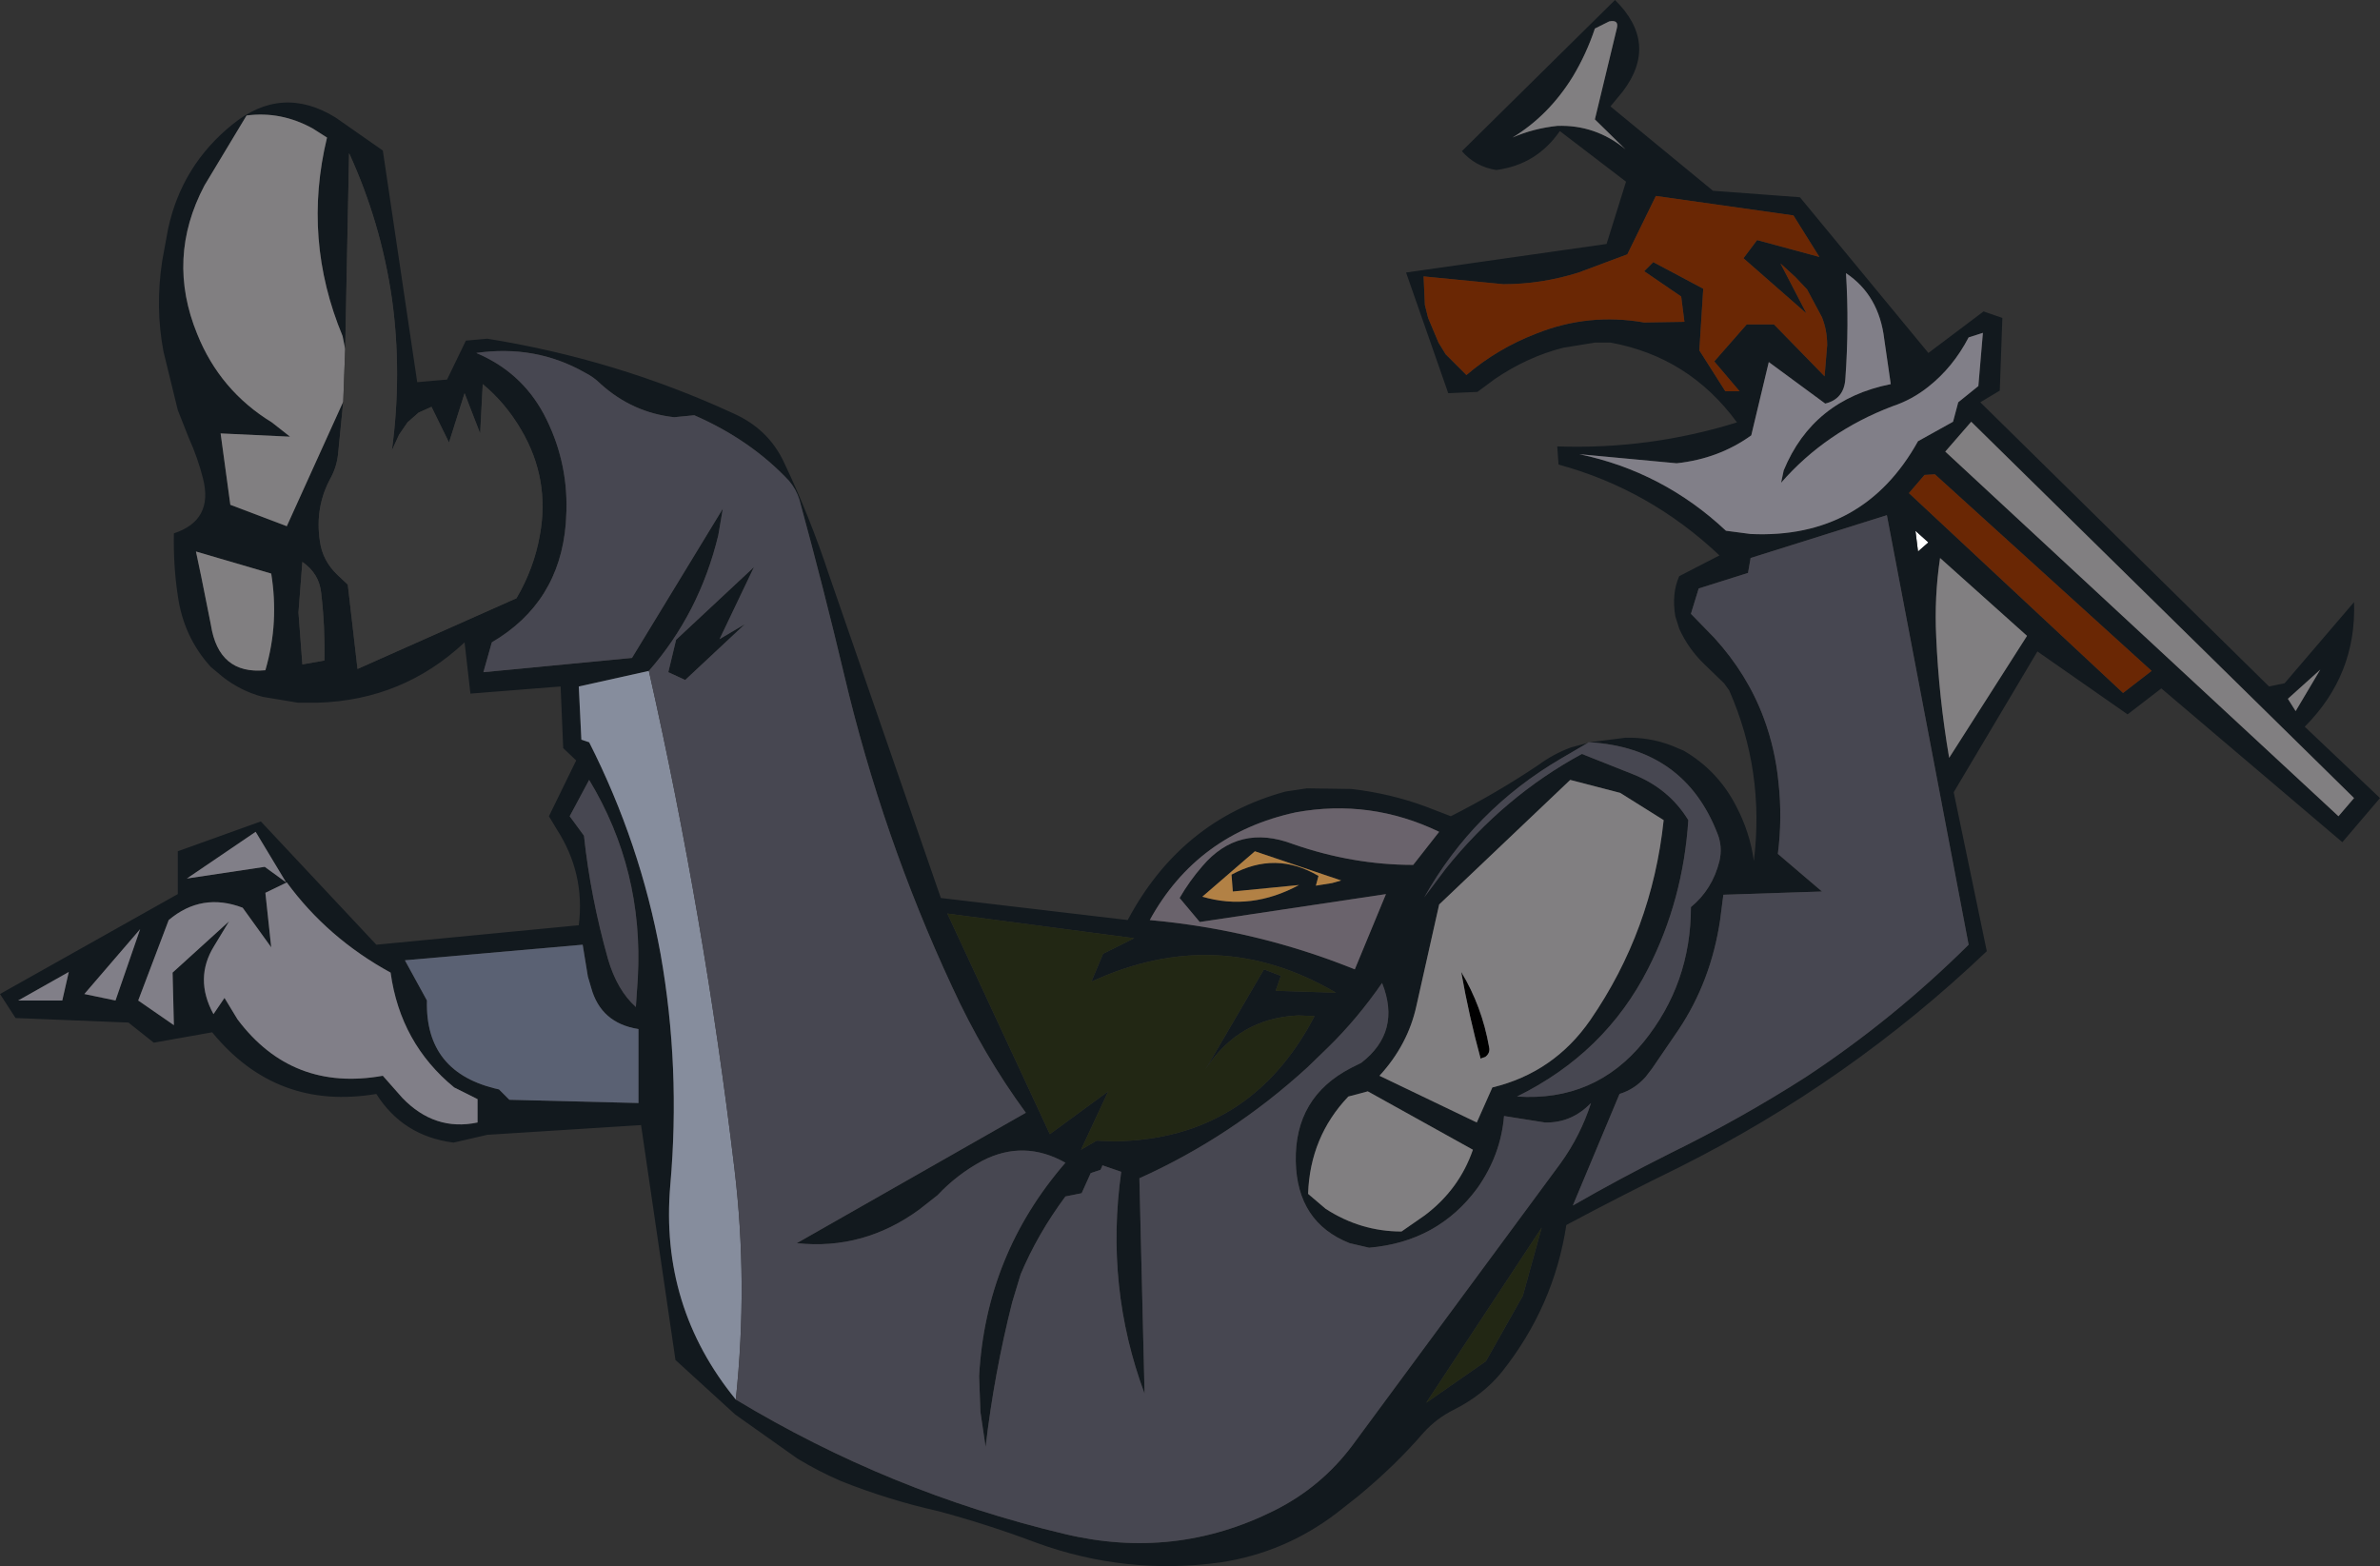<?xml version="1.0" encoding="UTF-8" standalone="no"?>
<svg xmlns:xlink="http://www.w3.org/1999/xlink" height="120.7px" width="183.4px" xmlns="http://www.w3.org/2000/svg">
  <rect width="100%" height="100%" fill="#333333" stroke="none"/>
  <g transform="matrix(1.0, 0.0, 0.0, 1.0, 91.7, 60.4)">
    <path d="M23.05 20.3 Q23.15 20.75 22.75 21.05 22.4 21.15 22.4 21.2 21.5 17.9 20.9 14.5 22.5 17.15 23.05 20.3" fill="#000000" fill-rule="evenodd" stroke="none"/>
    <path d="M56.9 -18.6 L56.1 -17.9 55.9 -19.5 56.9 -18.6" fill="#ffffff" fill-rule="evenodd" stroke="none"/>
    <path d="M30.8 -3.2 L33.55 -3.55 Q35.4 -3.6 37.1 -2.95 L38.05 -2.55 Q40.7 -1.0 42.1 1.75 43.15 3.75 43.45 5.95 44.3 -0.95 41.55 -7.2 L41.15 -7.75 39.65 -9.2 Q38.4 -10.4 37.7 -11.95 L37.4 -12.9 Q37.1 -14.65 37.7 -16.0 L40.8 -17.6 Q35.4 -22.7 28.4 -24.6 L28.3 -26.0 Q35.4 -25.75 42.15 -27.85 38.45 -32.9 32.4 -34.0 L31.2 -34.0 28.75 -33.6 Q26.0 -32.9 23.5 -31.2 L22.15 -30.2 19.9 -30.1 16.65 -39.4 32.1 -41.6 33.6 -46.4 28.5 -50.3 Q26.7 -47.7 23.6 -47.3 22.0 -47.55 20.95 -48.75 L32.75 -60.4 Q36.15 -57.05 33.35 -53.35 L32.4 -52.2 40.3 -45.7 47.0 -45.2 56.9 -33.2 61.15 -36.4 62.6 -35.9 62.4 -30.3 60.9 -29.4 83.15 -7.5 84.35 -7.75 89.7 -14.0 Q89.9 -8.4 85.9 -4.4 L91.7 1.1 88.8 4.5 74.85 -7.35 72.25 -5.35 65.3 -10.2 58.85 0.65 61.4 12.9 Q50.85 22.95 37.7 29.55 33.3 31.7 29.0 34.0 28.05 40.25 24.05 45.3 22.6 47.1 20.3 48.25 19.0 48.9 18.0 50.0 15.8 52.55 12.95 54.9 L11.3 56.2 Q7.3 59.25 2.35 60.0 -4.9 61.0 -11.8 58.5 -15.5 57.1 -19.4 56.05 -23.2 55.2 -26.85 53.75 -28.6 53.0 -30.25 52.0 L-35.05 48.6 -39.65 44.4 -42.3 26.3 -54.15 27.05 -56.75 27.65 Q-60.65 27.15 -62.7 23.9 -70.4 25.2 -75.35 19.15 L-79.85 19.95 -81.8 18.4 -90.5 18.05 -91.7 16.2 -78.0 8.5 -78.0 5.2 -71.6 2.9 -62.7 12.4 -47.1 10.9 Q-46.6 6.9 -48.8 3.5 L-49.4 2.5 -47.3 -1.8 -48.3 -2.75 -48.5 -7.5 -55.45 -6.95 -55.9 -10.9 Q-60.65 -6.45 -67.2 -6.25 L-68.75 -6.25 -71.45 -6.7 Q-73.15 -7.15 -74.55 -8.25 L-75.45 -9.0 Q-77.55 -11.3 -78.0 -14.5 -78.35 -16.8 -78.3 -19.3 -75.25 -20.3 -76.05 -23.5 -76.45 -25.1 -77.15 -26.65 L-78.0 -28.8 -79.1 -33.3 Q-79.75 -36.7 -79.2 -40.3 L-78.75 -42.75 Q-77.7 -47.65 -73.8 -50.8 -70.0 -53.9 -65.85 -51.35 L-62.2 -48.8 -59.55 -30.95 -57.25 -31.15 -55.8 -34.15 -54.15 -34.3 Q-44.2 -32.7 -35.2 -28.55 -32.5 -27.35 -31.3 -24.8 -29.3 -20.6 -27.8 -16.05 L-19.2 8.8 -4.8 10.5 Q-0.7 2.8 7.35 0.6 L9.0 0.35 12.45 0.4 Q15.45 0.75 18.15 1.75 L20.1 2.5 Q23.65 0.7 26.85 -1.45 28.0 -2.3 29.35 -2.8 L30.65 -3.15 28.6 -1.95 Q21.85 2.0 18.05 8.75 L19.7 6.55 Q24.2 0.95 30.2 -2.3 L34.1 -0.75 Q36.9 0.35 38.4 2.8 38.0 8.95 35.3 14.25 32.0 20.75 25.2 24.1 31.2 24.5 34.95 19.9 38.6 15.4 38.6 9.5 40.25 8.15 40.8 5.95 41.05 4.85 40.65 3.85 38.1 -2.75 30.8 -3.2 M24.85 -49.8 Q26.45 -50.5 28.3 -50.7 31.25 -50.8 33.55 -48.9 L31.2 -51.2 32.9 -58.25 Q33.05 -58.9 32.3 -58.75 L31.2 -58.2 Q30.55 -56.25 29.5 -54.5 27.65 -51.5 24.85 -49.8 M35.7 -40.2 L39.55 -38.15 39.25 -33.4 41.25 -30.25 42.35 -30.25 40.4 -32.55 42.9 -35.4 45.0 -35.4 48.9 -31.4 49.1 -33.8 Q49.1 -34.95 48.7 -35.95 L47.55 -38.1 46.65 -39.05 45.5 -40.1 47.5 -36.25 42.65 -40.5 43.7 -41.9 48.5 -40.6 46.5 -43.8 35.9 -45.3 33.7 -40.8 29.95 -39.4 Q27.1 -38.5 24.15 -38.5 L18.0 -39.1 18.1 -36.9 18.35 -35.9 19.15 -34.0 19.7 -33.1 20.5 -32.3 21.3 -31.5 Q23.7 -33.55 26.7 -34.7 30.7 -36.3 35.0 -35.55 L38.1 -35.6 37.85 -37.55 35.0 -39.5 35.7 -40.2 M39.2 -15.05 L38.6 -13.1 40.4 -11.25 Q42.95 -8.45 44.2 -5.1 45.1 -2.7 45.35 -0.1 45.65 2.65 45.3 5.4 L48.7 8.3 41.1 8.55 40.85 10.5 Q40.15 15.2 37.65 18.95 L35.6 21.95 35.1 22.6 Q34.25 23.55 33.1 23.9 L29.5 32.5 Q33.15 30.4 36.95 28.5 42.45 25.8 47.45 22.6 54.2 18.15 60.0 12.4 L53.7 -20.7 43.2 -17.4 43.0 -16.25 39.2 -15.05 M37.5 -24.7 L30.0 -25.4 Q36.45 -24.05 41.3 -19.5 L43.2 -19.25 Q51.9 -18.85 56.1 -26.4 L58.8 -27.9 59.2 -29.4 60.75 -30.65 61.1 -34.75 60.0 -34.4 Q58.8 -32.1 56.9 -30.6 55.65 -29.6 54.15 -29.1 49.0 -27.15 45.55 -23.2 L45.75 -24.15 Q48.0 -29.6 54.0 -30.8 L53.5 -34.25 Q53.1 -37.65 50.55 -39.35 50.8 -35.35 50.5 -31.2 50.4 -29.65 48.95 -29.3 L44.6 -32.5 43.25 -26.85 Q40.75 -25.05 37.5 -24.7 M60.2 -27.9 L58.2 -25.6 88.5 2.5 89.7 1.1 60.2 -27.9 M56.9 -18.6 L55.9 -19.5 56.1 -17.9 56.9 -18.6 M56.6 -23.8 L55.4 -22.4 71.9 -7.0 74.1 -8.7 57.4 -23.85 56.6 -23.8 M36.5 2.8 L33.15 0.7 29.3 -0.3 19.2 9.3 17.45 17.1 Q16.8 20.1 14.6 22.5 L22.1 26.1 23.3 23.4 Q28.05 22.25 30.85 18.2 35.6 11.3 36.5 2.8 M85.2 -5.6 L87.1 -8.8 84.6 -6.55 85.2 -5.6 M57.5 -11.35 Q57.7 -6.7 58.5 -2.0 L64.5 -11.4 57.8 -17.4 Q57.35 -14.4 57.5 -11.35 M17.2 6.25 L19.2 3.7 Q13.9 1.15 8.15 2.2 0.55 3.85 -3.1 10.5 5.15 11.25 12.7 14.3 L15.1 8.5 0.75 10.65 -0.8 8.8 Q-0.05 7.5 0.95 6.35 3.75 3.05 7.95 4.65 12.55 6.25 17.2 6.25 M10.95 7.65 L11.65 7.45 5.0 5.2 0.95 8.7 Q4.7 9.8 8.4 7.8 L3.3 8.3 3.2 7.0 Q6.6 5.15 9.9 7.1 L9.7 7.85 10.95 7.65 M7.0 14.8 L6.6 15.95 11.25 16.1 Q2.15 10.75 -7.6 15.25 L-6.7 13.1 -4.3 11.9 -18.7 10.0 -10.8 27.0 -6.3 23.7 -8.4 28.2 -7.2 27.5 -5.8 27.55 Q4.65 27.4 9.6 17.9 L8.35 17.85 Q3.75 18.05 1.2 22.0 L5.7 14.3 7.0 14.8 M13.7 23.7 L12.2 24.1 Q9.25 27.2 9.1 31.6 L10.45 32.75 Q13.15 34.5 16.3 34.5 L18.1 33.25 Q20.75 31.25 21.8 28.2 L13.7 23.7 M-35.0 47.45 Q-23.15 54.6 -9.7 57.8 -1.2 59.85 6.5 56.0 10.1 54.2 12.5 51.0 L28.55 29.25 Q30.1 27.1 30.9 24.6 29.4 26.15 27.35 26.1 L24.2 25.6 Q23.95 28.6 22.15 31.15 19.1 35.3 13.8 35.75 L12.3 35.4 Q8.25 33.8 8.15 29.1 8.05 24.15 12.4 21.9 L13.2 21.5 Q16.3 19.1 14.8 15.35 12.9 18.1 10.65 20.3 L9.05 21.85 Q3.2 27.2 -3.9 30.4 L-3.5 47.0 Q-6.55 38.8 -5.3 29.9 L-6.75 29.4 -6.8 29.55 -6.9 29.75 -7.65 30.0 -8.35 31.55 -9.6 31.8 Q-11.75 34.7 -13.05 37.8 L-13.7 39.95 Q-15.1 45.5 -15.75 51.1 L-16.15 48.4 -16.25 45.65 Q-15.75 36.3 -9.6 29.2 -12.8 27.4 -16.0 29.05 -17.95 30.1 -19.45 31.7 L-20.85 32.8 Q-25.15 35.95 -30.3 35.4 L-12.65 25.35 Q-15.95 20.85 -18.35 15.6 -23.7 4.1 -26.65 -8.4 -28.25 -15.15 -30.1 -21.9 -30.35 -22.7 -30.9 -23.35 -33.85 -26.5 -38.2 -28.4 L-39.75 -28.25 Q-42.95 -28.6 -45.4 -30.8 -45.95 -31.35 -46.65 -31.7 -50.45 -33.85 -55.0 -33.2 -51.55 -31.75 -49.8 -28.5 -47.95 -25.0 -48.05 -21.05 L-48.1 -20.05 Q-48.6 -13.95 -53.8 -10.9 L-54.45 -8.6 -43.0 -9.7 -36.0 -21.2 -36.35 -19.15 Q-37.8 -13.15 -41.7 -8.7 L-47.1 -7.5 -46.9 -3.4 -46.3 -3.2 Q-42.35 4.6 -40.8 13.1 -39.25 21.85 -40.05 30.95 -40.85 40.3 -35.0 47.45 M22.8 44.5 L25.65 39.45 27.1 34.2 18.2 47.7 22.8 44.5 M-65.1 -33.5 L-65.3 -34.5 Q-68.4 -41.95 -66.5 -49.8 L-67.6 -50.5 Q-70.05 -51.85 -72.7 -51.5 L-75.95 -46.1 Q-78.9 -40.5 -76.5 -34.65 -74.75 -30.3 -70.75 -27.85 L-69.35 -26.75 -74.7 -27.0 -73.95 -21.5 -69.6 -19.85 -65.25 -29.45 -65.65 -25.4 Q-65.75 -24.45 -66.2 -23.6 -67.45 -21.35 -67.05 -18.7 -66.85 -17.2 -65.7 -16.1 L-64.9 -15.35 -64.15 -8.85 -51.9 -14.3 Q-50.55 -16.6 -50.1 -19.15 -49.3 -23.5 -51.55 -27.3 -52.75 -29.35 -54.5 -30.8 L-54.7 -27.0 -55.9 -30.1 -57.1 -26.3 -58.45 -29.05 -59.45 -28.6 -60.3 -27.85 -60.95 -26.9 -61.5 -25.7 Q-60.7 -31.65 -61.5 -37.4 -62.35 -43.25 -64.8 -48.6 L-65.1 -33.5 M-68.4 -17.1 L-68.7 -13.2 -68.4 -9.2 -66.7 -9.5 Q-66.65 -12.15 -66.95 -14.7 -67.1 -16.2 -68.4 -17.1 M-70.6 -12.5 Q-70.5 -14.35 -70.8 -16.2 L-76.6 -17.9 -76.2 -16.0 -75.45 -12.25 Q-74.85 -8.4 -71.25 -8.75 -70.7 -10.65 -70.6 -12.5 M-34.3 -12.3 L-38.9 -8.0 -40.2 -8.6 -39.6 -11.1 -33.6 -16.7 -36.25 -11.15 -34.3 -12.3 M-47.8 2.5 L-46.7 4.0 Q-46.2 8.7 -44.85 13.5 -44.15 15.9 -42.7 17.2 L-42.55 14.95 Q-42.1 6.65 -46.3 -0.3 L-47.8 2.5 M-54.9 24.3 L-56.7 23.4 Q-60.85 20.0 -61.6 14.55 -66.45 11.9 -69.6 7.6 L-71.25 8.4 -70.8 12.6 -73.0 9.55 Q-76.15 8.35 -78.7 10.5 L-81.05 16.7 -78.3 18.6 -78.4 14.55 -74.05 10.6 -75.2 12.5 Q-76.75 15.0 -75.25 17.75 L-74.4 16.5 -73.4 18.15 Q-69.2 23.75 -62.2 22.5 L-60.7 24.2 Q-58.2 26.8 -54.9 26.1 L-54.9 24.3 M-60.5 13.6 L-58.8 16.7 Q-58.95 22.3 -53.25 23.55 L-52.85 23.95 -52.45 24.35 -42.5 24.6 -42.5 18.9 Q-45.4 18.45 -46.15 15.7 L-46.4 14.85 -46.8 12.4 -60.5 13.6 M-85.2 16.2 L-82.8 16.7 -80.9 11.2 -85.2 16.2 M-90.3 16.7 L-86.9 16.7 -86.4 14.5 -90.3 16.7 M-77.3 7.3 L-71.3 6.4 -69.65 7.6 -72.0 3.7 -77.3 7.3" fill="#12191e" fill-rule="evenodd" stroke="none"/>
    <path d="M37.5 -24.7 Q40.75 -25.05 43.25 -26.85 L44.6 -32.5 48.95 -29.3 Q50.4 -29.65 50.5 -31.2 50.8 -35.35 50.55 -39.35 53.1 -37.65 53.5 -34.25 L54.0 -30.8 Q48.0 -29.6 45.75 -24.15 L45.55 -23.2 Q49.0 -27.15 54.15 -29.1 55.65 -29.6 56.9 -30.6 58.8 -32.1 60.0 -34.4 L61.1 -34.75 60.75 -30.65 59.2 -29.4 58.8 -27.9 56.1 -26.4 Q51.9 -18.85 43.2 -19.25 L41.3 -19.5 Q36.45 -24.05 30.0 -25.4 L37.5 -24.7 M-54.9 24.3 L-54.9 26.1 Q-58.2 26.8 -60.7 24.2 L-62.2 22.5 Q-69.2 23.75 -73.4 18.15 L-74.4 16.5 -75.25 17.75 Q-76.75 15.0 -75.2 12.5 L-74.05 10.6 -78.4 14.55 -78.3 18.6 -81.05 16.7 -78.7 10.5 Q-76.15 8.35 -73.0 9.55 L-70.8 12.6 -71.25 8.4 -69.6 7.6 Q-66.45 11.9 -61.6 14.55 -60.85 20.0 -56.7 23.4 L-54.9 24.3 M-77.3 7.3 L-72.0 3.7 -69.65 7.6 -71.3 6.4 -77.3 7.3 M-90.3 16.7 L-86.4 14.5 -86.9 16.7 -90.3 16.7 M-85.2 16.2 L-80.9 11.2 -82.8 16.7 -85.2 16.2" fill="#817f88" fill-rule="evenodd" stroke="none"/>
    <path d="M24.85 -49.8 Q27.65 -51.5 29.5 -54.5 30.55 -56.25 31.2 -58.2 L32.3 -58.75 Q33.05 -58.9 32.9 -58.25 L31.2 -51.2 33.55 -48.9 Q31.25 -50.8 28.3 -50.7 26.45 -50.5 24.85 -49.8 M60.2 -27.9 L89.7 1.1 88.5 2.5 58.2 -25.6 60.2 -27.9 M57.5 -11.35 Q57.35 -14.4 57.8 -17.4 L64.5 -11.4 58.5 -2.0 Q57.7 -6.7 57.5 -11.35 M85.2 -5.6 L84.6 -6.55 87.1 -8.8 85.2 -5.6 M36.5 2.8 Q35.6 11.3 30.85 18.2 28.05 22.25 23.3 23.4 L22.1 26.1 14.6 22.5 Q16.8 20.1 17.45 17.1 L19.2 9.3 29.3 -0.3 33.15 0.7 36.5 2.8 M23.05 20.3 Q22.5 17.15 20.9 14.5 21.5 17.9 22.4 21.2 22.4 21.15 22.75 21.05 23.15 20.75 23.05 20.3 M13.7 23.7 L21.8 28.2 Q20.75 31.25 18.1 33.25 L16.3 34.5 Q13.15 34.5 10.45 32.75 L9.1 31.6 Q9.25 27.2 12.2 24.1 L13.7 23.7 M-65.25 -29.45 L-69.6 -19.85 -73.95 -21.5 -74.7 -27.0 -69.35 -26.75 -70.75 -27.85 Q-74.75 -30.3 -76.5 -34.65 -78.9 -40.5 -75.95 -46.1 L-72.7 -51.5 Q-70.05 -51.85 -67.6 -50.5 L-66.5 -49.8 Q-68.4 -41.95 -65.3 -34.5 L-65.1 -33.5 -65.25 -29.45 M-70.6 -12.5 Q-70.7 -10.65 -71.25 -8.75 -74.85 -8.4 -75.45 -12.25 L-76.2 -16.0 -76.6 -17.9 -70.8 -16.2 Q-70.5 -14.35 -70.6 -12.5" fill="#817f81" fill-rule="evenodd" stroke="none"/>
    <path d="M17.2 6.25 Q12.55 6.25 7.95 4.65 3.75 3.05 0.95 6.35 -0.05 7.5 -0.8 8.8 L0.75 10.65 15.1 8.5 12.7 14.3 Q5.15 11.25 -3.1 10.5 0.55 3.85 8.15 2.2 13.9 1.15 19.2 3.7 L17.2 6.25" fill="#6a636c" fill-rule="evenodd" stroke="none"/>
    <path d="M7.0 14.8 L5.7 14.3 1.2 22.0 Q3.75 18.05 8.35 17.85 L9.6 17.9 Q4.65 27.4 -5.8 27.55 L-7.2 27.5 -8.4 28.2 -6.3 23.7 -10.8 27.0 -18.7 10.0 -4.3 11.9 -6.7 13.1 -7.6 15.25 Q2.15 10.75 11.25 16.1 L6.6 15.95 7.0 14.8 M22.8 44.5 L18.2 47.7 27.1 34.2 25.65 39.45 22.8 44.5" fill="#222714" fill-rule="evenodd" stroke="none"/>
    <path d="M-65.1 -33.5 L-64.8 -48.6 Q-62.35 -43.25 -61.5 -37.4 -60.7 -31.65 -61.5 -25.7 L-60.95 -26.9 -60.3 -27.85 -59.45 -28.6 -58.45 -29.05 -57.1 -26.3 -55.9 -30.1 -54.7 -27.0 -54.5 -30.8 Q-52.75 -29.35 -51.55 -27.3 -49.3 -23.5 -50.1 -19.15 -50.55 -16.6 -51.9 -14.3 L-64.15 -8.85 -64.9 -15.35 -65.7 -16.1 Q-66.85 -17.2 -67.05 -18.7 -67.45 -21.35 -66.2 -23.6 -65.75 -24.45 -65.65 -25.4 L-65.25 -29.45 -65.1 -33.5 M-68.4 -17.1 Q-67.1 -16.2 -66.95 -14.7 -66.65 -12.15 -66.7 -9.5 L-68.4 -9.2 -68.7 -13.2 -68.4 -17.1" fill="#393939" fill-rule="evenodd" stroke="none"/>
    <path d="M-60.5 13.6 L-46.8 12.4 -46.4 14.85 -46.15 15.7 Q-45.4 18.45 -42.5 18.9 L-42.5 24.6 -52.45 24.35 -52.85 23.95 -53.25 23.55 Q-58.95 22.3 -58.8 16.7 L-60.5 13.6" fill="#5a6173" fill-rule="evenodd" stroke="none"/>
    <path d="M35.7 -40.2 L35.0 -39.5 37.85 -37.55 38.1 -35.6 35.0 -35.55 Q30.7 -36.3 26.7 -34.7 23.7 -33.55 21.3 -31.5 L20.5 -32.3 19.7 -33.1 19.15 -34.0 18.35 -35.9 18.1 -36.9 18.0 -39.1 24.15 -38.5 Q27.1 -38.5 29.95 -39.4 L33.7 -40.8 35.9 -45.3 46.5 -43.8 48.5 -40.6 43.7 -41.9 42.65 -40.5 47.5 -36.25 45.5 -40.1 46.65 -39.05 47.55 -38.1 48.7 -35.95 Q49.1 -34.95 49.1 -33.8 L48.9 -31.4 45.0 -35.4 42.9 -35.4 40.4 -32.55 42.35 -30.25 41.25 -30.25 39.25 -33.4 39.55 -38.15 35.7 -40.2 M56.6 -23.8 L57.4 -23.85 74.1 -8.7 71.9 -7.0 55.4 -22.4 56.6 -23.8" fill="#6a2704" fill-rule="evenodd" stroke="none"/>
    <path d="M-35.0 47.45 Q-40.85 40.3 -40.05 30.95 -39.25 21.85 -40.8 13.1 -42.35 4.6 -46.3 -3.2 L-46.9 -3.4 -47.1 -7.5 -41.7 -8.7 Q-37.4 10.35 -35.1 29.7 -34.05 38.45 -35.0 47.45" fill="#868d9d" fill-rule="evenodd" stroke="none"/>
    <path d="M30.65 -3.15 L30.7 -3.2 30.8 -3.2 Q38.1 -2.75 40.65 3.85 41.05 4.85 40.8 5.95 40.25 8.15 38.6 9.5 38.6 15.4 34.95 19.9 31.2 24.5 25.2 24.1 32.0 20.75 35.3 14.25 38.0 8.95 38.4 2.8 36.9 0.35 34.1 -0.75 L30.2 -2.3 Q24.2 0.95 19.7 6.55 L18.05 8.75 Q21.85 2.0 28.6 -1.95 L30.65 -3.15 M39.2 -15.05 L43.0 -16.25 43.2 -17.4 53.7 -20.7 60.0 12.4 Q54.2 18.15 47.45 22.6 42.45 25.8 36.95 28.5 33.15 30.4 29.5 32.5 L33.1 23.9 Q34.25 23.55 35.1 22.6 L35.6 21.95 37.65 18.95 Q40.15 15.2 40.85 10.5 L41.1 8.55 48.7 8.3 45.3 5.4 Q45.65 2.65 45.35 -0.1 45.1 -2.7 44.2 -5.1 42.95 -8.45 40.4 -11.25 L38.6 -13.1 39.2 -15.05 M-41.7 -8.7 Q-37.8 -13.15 -36.35 -19.15 L-36.0 -21.2 -43.0 -9.7 -54.45 -8.6 -53.8 -10.9 Q-48.6 -13.95 -48.1 -20.05 L-48.05 -21.05 Q-47.95 -25.0 -49.8 -28.5 -51.55 -31.75 -55.0 -33.2 -50.45 -33.85 -46.65 -31.7 -45.95 -31.35 -45.4 -30.8 -42.95 -28.6 -39.75 -28.25 L-38.2 -28.4 Q-33.85 -26.5 -30.9 -23.35 -30.35 -22.7 -30.1 -21.9 -28.25 -15.15 -26.65 -8.4 -23.7 4.1 -18.35 15.6 -15.95 20.85 -12.65 25.35 L-30.3 35.4 Q-25.15 35.95 -20.85 32.8 L-19.45 31.7 Q-17.95 30.1 -16.0 29.05 -12.8 27.4 -9.6 29.2 -15.75 36.3 -16.25 45.65 L-16.15 48.4 -15.75 51.1 Q-15.1 45.5 -13.7 39.95 L-13.05 37.8 Q-11.75 34.7 -9.6 31.8 L-8.35 31.55 -7.65 30.0 -6.9 29.75 -6.8 29.55 -6.75 29.4 -5.3 29.9 Q-6.55 38.8 -3.5 47.0 L-3.9 30.4 Q3.2 27.2 9.05 21.85 L10.65 20.3 Q12.9 18.1 14.8 15.35 16.3 19.1 13.2 21.5 L12.4 21.9 Q8.05 24.15 8.15 29.1 8.25 33.8 12.3 35.4 L13.8 35.75 Q19.1 35.3 22.15 31.15 23.95 28.6 24.2 25.6 L27.35 26.1 Q29.4 26.15 30.9 24.6 30.1 27.1 28.55 29.25 L12.5 51.0 Q10.1 54.2 6.5 56.0 -1.2 59.85 -9.7 57.8 -23.15 54.6 -35.0 47.45 -34.05 38.45 -35.1 29.7 -37.4 10.35 -41.7 -8.7 M-34.3 -12.3 L-36.25 -11.15 -33.6 -16.7 -39.6 -11.1 -40.2 -8.6 -38.9 -8.0 -34.3 -12.3 M-47.8 2.5 L-46.3 -0.3 Q-42.1 6.65 -42.55 14.95 L-42.7 17.2 Q-44.15 15.9 -44.85 13.5 -46.2 8.7 -46.7 4.0 L-47.8 2.5" fill="#474751" fill-rule="evenodd" stroke="none"/>
    <path d="M10.95 7.65 L9.7 7.85 9.9 7.1 Q6.6 5.15 3.2 7.0 L3.3 8.3 8.4 7.8 Q4.7 9.8 0.95 8.7 L5.0 5.2 11.65 7.45 10.95 7.65" fill="#b28145" fill-rule="evenodd" stroke="none"/>
  </g>
</svg>
